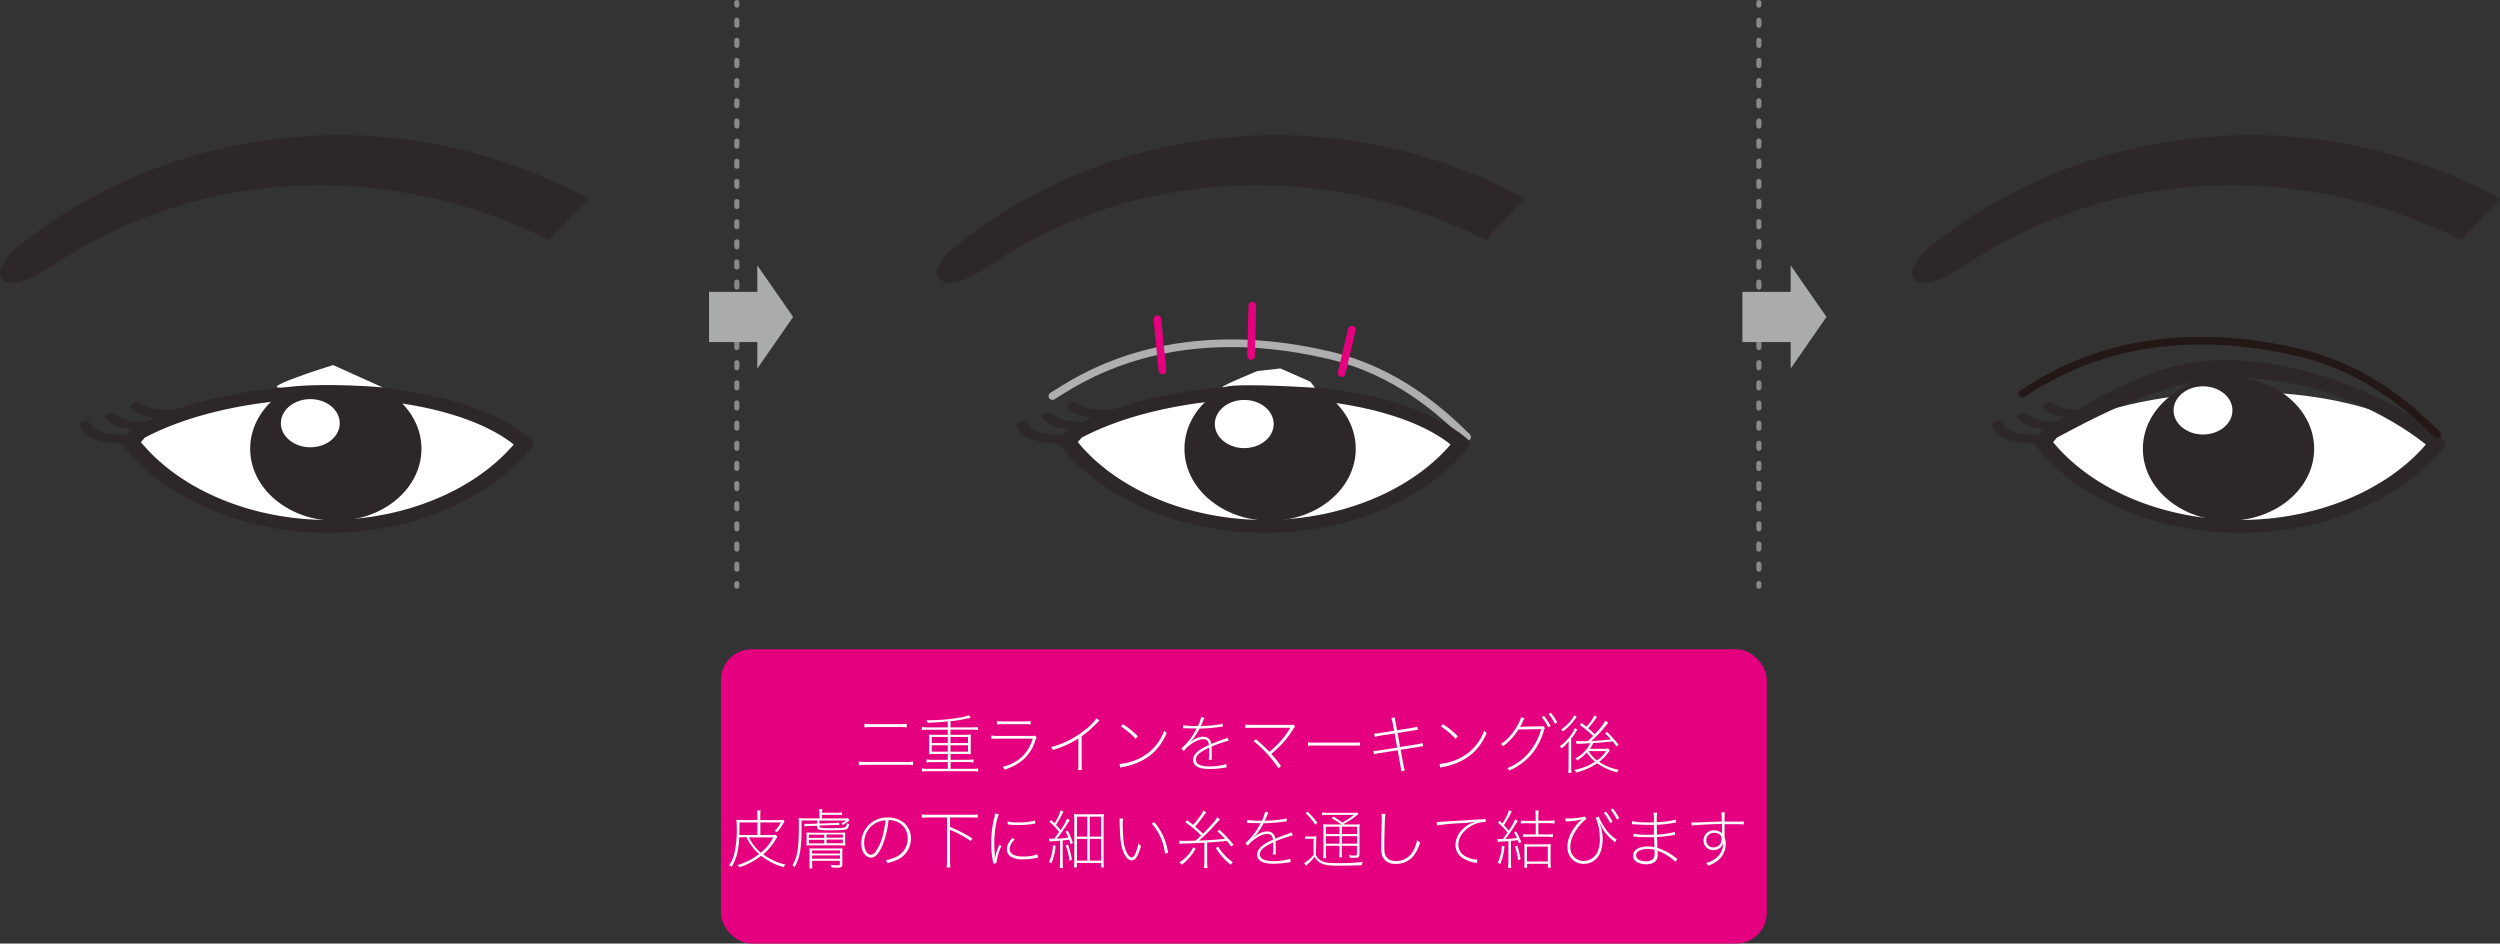 <svg id="レイヤー_1" data-name="レイヤー 1" xmlns="http://www.w3.org/2000/svg" viewBox="0 0 976.66 368.61"><rect x="0" y="0" width="976.66" height="368.61" fill="#333333" stroke="none"/><defs><style>.cls-1{fill:#e4007f;}.cls-2,.cls-8{fill:#fff;}.cls-2,.cls-6{fill-rule:evenodd;}.cls-3{fill:#2d2729;}.cls-10,.cls-4,.cls-5,.cls-7,.cls-9{fill:none;stroke-linecap:round;stroke-miterlimit:10;}.cls-4{stroke:#afafb0;}.cls-4,.cls-5,.cls-7{stroke-width:3px;}.cls-5{stroke:#231815;}.cls-6{fill:#a55a44;}.cls-7{stroke:#e4007f;}.cls-10,.cls-9{stroke:#898989;stroke-width:2px;}.cls-10{stroke-dasharray:1.97 5.9;}.cls-11{fill:#aaabab;}</style></defs><title>maibotsu</title><rect class="cls-1" x="281.63" y="253.64" width="408.59" height="114.96" rx="12" ry="12"/><path class="cls-2" d="M961.78,190.66c-15.53,19.31-44,32.26-76.65,32.26-33,0-61.77-13.24-77.17-32.91q1.41-1.8,3-3.53c16.71-9,41.45-15.17,69.05-16C916.06,169.4,947.17,177.71,961.78,190.66Z" transform="translate(-9.86 -17.27)"/><path class="cls-3" d="M885.13,225.43c-32.91,0-63.61-13.09-80.12-34.17a2,2,0,0,1,0-2.52q1.47-1.87,3.09-3.67a3.08,3.08,0,0,1,.82-.64C826.8,174.78,848.8,158.81,876,158c36.21-1.1,72.73,17.16,88.4,31a2,2,0,0,1,.31,2.89C948.1,212.6,917.61,225.43,885.13,225.43ZM811.92,190c15.51,18.79,43.38,30.4,73.21,30.4,29.26,0,56.79-11.25,72.43-29.48C942.62,179,913.9,164,881,165c-25.63.76-50.77,14.3-67.57,23.24Q812.66,189.11,811.92,190Z" transform="translate(-9.86 -17.27)"/><path class="cls-4" d="M583,188c-9.58-9.4-27.14-25.7-54-32-64-15-99.28,10.71-108,16" transform="translate(-9.86 -17.27)"/><path class="cls-5" d="M962,187c-9.58-9.4-27.14-25.7-54-32-64-15-99.28,10.71-108,16" transform="translate(-9.86 -17.27)"/><path class="cls-2" d="M214.78,190.66c-15.53,19.31-44,32.26-76.65,32.26-33,0-61.77-13.24-77.17-32.91q1.41-1.8,3-3.53c16.71-9,41.45-15.17,69.05-16C169.06,169.4,200.17,177.71,214.78,190.66Z" transform="translate(-9.86 -17.27)"/><path class="cls-3" d="M138.13,225.43c-32.91,0-63.61-13.09-80.12-34.17a2,2,0,0,1,0-2.52q1.47-1.87,3.09-3.67a3.08,3.08,0,0,1,.82-.64c17.88-9.66,43.73-15.67,70.92-16.48,36.21-1.1,68.88,7.2,84.55,21.08a2,2,0,0,1,.31,2.89C201.1,212.6,170.61,225.43,138.13,225.43ZM64.92,190c15.51,18.79,43.38,30.4,73.21,30.4,29.26,0,56.79-11.25,72.43-29.48C195.62,179,166,172,133.12,173c-25.63.76-49.89,6.32-66.69,15.25Q65.66,189.11,64.92,190Z" transform="translate(-9.86 -17.27)"/><path class="cls-2" d="M122.71,193.3c6.06,0,11-3.65,11-8.13s-4.94-8.13-11-8.13-11,3.65-11,8.13S116.64,193.3,122.71,193.3Z" transform="translate(-9.86 -17.27)"/><path class="cls-3" d="M60.77,190.63c-4.95,0-16.53,0-19.65-6.67-.41-.87.22-1.83,1.4-2.13a2.53,2.53,0,0,1,2.89,1c1.82,3.89,8.79,4.41,15.36,4.41C62,187.28,63,188,63,189S62,190.63,60.77,190.63Z" transform="translate(-9.86 -17.27)"/><path class="cls-3" d="M69.41,185.48c-6.65,0-14-.51-17.92-4.29a1.41,1.41,0,0,1,.41-2.35,2.83,2.83,0,0,1,3.18.31c2.76,2.64,9.1,3,14.32,3,1.25,0,2.27.75,2.27,1.68S70.66,185.48,69.41,185.48Z" transform="translate(-9.86 -17.27)"/><path class="cls-6" d="M237.49,96.91A197.75,197.75,0,0,0,142.2,72.61c-46.27,0-90.9,16-125.31,44.84-10.2,13.12,3.58,7,11,1.89,32.65-22.23,72.8-33.58,114.26-32.05a203.41,203.41,0,0,1,84.24,21.76" transform="translate(-9.86 -17.27)"/><path class="cls-3" d="M224.52,111.13A200.16,200.16,0,0,0,142,89.8c-40.67-1.48-79.58,9.47-111.78,31.39-1,.68-9.9,6.64-15.39,6.64a5.35,5.35,0,0,1-4.3-1.74c-1.54-2-.55-4.83,3.39-9.9a2.65,2.65,0,0,1,.4-.41C49.45,86.32,94.86,70.1,142.2,70.1a202.09,202.09,0,0,1,97.33,24.79" transform="translate(-9.86 -17.27)"/><path class="cls-3" d="M235.46,98.92A193.66,193.66,0,0,0,142.2,75.13c-45.25,0-88.75,15.55-122.52,43.79a31.29,31.29,0,0,0-2.1,3,48.3,48.3,0,0,0,8.06-4.44C59.19,94.64,99.78,83.18,142.37,84.78a208.64,208.64,0,0,1,86,22.2" transform="translate(-9.86 -17.27)"/><path class="cls-3" d="M78.85,180.88c-6.26,0-13.2-.44-17.3-3.74a1.39,1.39,0,0,1,.14-2.37,2.86,2.86,0,0,1,3.21.1c2.93,2.36,9,2.66,14,2.66,1.25,0,2.27.75,2.27,1.68S80.1,180.88,78.85,180.88Z" transform="translate(-9.86 -17.27)"/><path class="cls-2" d="M580.78,190.66c-15.53,19.31-44,32.26-76.65,32.26-33,0-61.77-13.24-77.17-32.91q1.41-1.8,3-3.53c16.71-9,41.45-15.17,69.05-16C535.06,169.4,566.17,177.71,580.78,190.66Z" transform="translate(-9.86 -17.27)"/><path class="cls-3" d="M504.13,225.43c-32.91,0-63.61-13.09-80.12-34.17a2,2,0,0,1,0-2.52q1.47-1.87,3.09-3.67a3.08,3.08,0,0,1,.82-.64c17.88-9.66,43.73-15.67,70.92-16.48,36.21-1.1,68.88,7.2,84.55,21.08a2,2,0,0,1,.31,2.89C567.1,212.6,536.61,225.43,504.13,225.43ZM430.92,190c15.51,18.79,43.38,30.4,73.21,30.4,29.26,0,56.79-11.25,72.43-29.48C561.62,179,532,172,499.12,173c-25.63.76-49.89,6.32-66.69,15.25Q431.66,189.11,430.92,190Z" transform="translate(-9.86 -17.27)"/><path class="cls-2" d="M488.71,193.3c6.06,0,11-3.65,11-8.13s-4.94-8.13-11-8.13-11,3.65-11,8.13S482.64,193.3,488.71,193.3Z" transform="translate(-9.86 -17.27)"/><path class="cls-3" d="M426.77,190.63c-4.95,0-16.53,0-19.65-6.67-.41-.87.22-1.83,1.4-2.13a2.53,2.53,0,0,1,2.89,1c1.82,3.89,8.79,4.41,15.36,4.41,1.25,0,2.27.75,2.27,1.68S428,190.63,426.77,190.63Z" transform="translate(-9.86 -17.27)"/><path class="cls-3" d="M435.41,185.48c-6.65,0-14-.51-17.92-4.29a1.41,1.41,0,0,1,.41-2.35,2.83,2.83,0,0,1,3.18.31c2.76,2.64,9.1,3,14.32,3,1.25,0,2.27.75,2.27,1.68S436.66,185.48,435.41,185.48Z" transform="translate(-9.86 -17.27)"/><path class="cls-6" d="M603.49,96.91A197.75,197.75,0,0,0,508.2,72.61c-46.27,0-90.9,16-125.31,44.84-10.2,13.12,3.58,7,11,1.89,32.65-22.23,72.8-33.58,114.26-32.05a203.41,203.41,0,0,1,84.24,21.76" transform="translate(-9.86 -17.27)"/><path class="cls-3" d="M590.52,111.13A200.16,200.16,0,0,0,508,89.8c-40.67-1.48-79.58,9.47-111.78,31.39-1,.68-9.9,6.64-15.39,6.64a5.35,5.35,0,0,1-4.3-1.74c-1.54-2-.55-4.83,3.39-9.9a2.65,2.65,0,0,1,.4-.41C415.45,86.32,460.86,70.1,508.2,70.1a202.09,202.09,0,0,1,97.33,24.79" transform="translate(-9.86 -17.27)"/><path class="cls-3" d="M601.46,98.92A193.66,193.66,0,0,0,508.2,75.13c-45.25,0-88.75,15.55-122.52,43.79a31.29,31.29,0,0,0-2.1,3,48.3,48.3,0,0,0,8.06-4.44c33.56-22.85,74.15-34.31,116.73-32.72a208.64,208.64,0,0,1,86,22.2" transform="translate(-9.86 -17.27)"/><path class="cls-3" d="M444.85,180.88c-6.26,0-13.2-.44-17.3-3.74a1.39,1.39,0,0,1,.14-2.37,2.86,2.86,0,0,1,3.21.1c2.93,2.36,9,2.66,14,2.66,1.25,0,2.27.75,2.27,1.68S446.1,180.88,444.85,180.88Z" transform="translate(-9.86 -17.27)"/><path class="cls-2" d="M869.71,193.3c6.06,0,11-3.65,11-8.13s-4.94-8.13-11-8.13-11,3.65-11,8.13S863.64,193.3,869.71,193.3Z" transform="translate(-9.86 -17.27)"/><path class="cls-3" d="M869.71,195.82c-7.95,0-14.41-4.78-14.41-10.65s6.46-10.64,14.41-10.64,14.41,4.78,14.41,10.64S877.65,195.82,869.71,195.82Z" transform="translate(-9.86 -17.27)"/><path class="cls-3" d="M807.77,190.63c-4.95,0-16.53,0-19.65-6.67-.41-.87.22-1.83,1.4-2.13a2.53,2.53,0,0,1,2.89,1c1.82,3.89,8.79,4.41,15.36,4.41,1.25,0,2.27.75,2.27,1.68S809,190.63,807.77,190.63Z" transform="translate(-9.86 -17.27)"/><path class="cls-3" d="M816.41,185.48c-6.65,0-14-.51-17.92-4.29a1.41,1.41,0,0,1,.41-2.35,2.83,2.83,0,0,1,3.18.31c2.76,2.64,9.1,3,14.32,3,1.25,0,2.27.75,2.27,1.68S817.66,185.48,816.41,185.48Z" transform="translate(-9.86 -17.27)"/><path class="cls-6" d="M984.49,96.91A197.75,197.75,0,0,0,889.2,72.61c-46.27,0-90.9,16-125.31,44.84-10.2,13.12,3.58,7,11,1.89,32.65-22.23,72.8-33.58,114.26-32.05a203.41,203.41,0,0,1,84.24,21.76" transform="translate(-9.86 -17.27)"/><path class="cls-3" d="M971.52,111.13A200.16,200.16,0,0,0,889,89.8c-40.67-1.48-79.58,9.47-111.78,31.39-1,.68-9.9,6.64-15.39,6.64a5.35,5.35,0,0,1-4.3-1.74c-1.54-2-.55-4.83,3.39-9.9a2.65,2.65,0,0,1,.4-.41C796.45,86.32,841.86,70.1,889.2,70.1a202.09,202.09,0,0,1,97.33,24.79" transform="translate(-9.86 -17.27)"/><path class="cls-3" d="M982.46,98.92A193.66,193.66,0,0,0,889.2,75.13c-45.25,0-88.75,15.55-122.52,43.79a31.29,31.29,0,0,0-2.1,3,48.3,48.3,0,0,0,8.06-4.44c33.56-22.85,74.15-34.31,116.73-32.72a208.64,208.64,0,0,1,86,22.2" transform="translate(-9.86 -17.27)"/><path class="cls-3" d="M825.85,180.88c-6.26,0-13.2-.44-17.3-3.74a1.39,1.39,0,0,1,.14-2.37,2.86,2.86,0,0,1,3.21.1c2.93,2.36,9,2.66,14,2.66,1.25,0,2.27.75,2.27,1.68S827.1,180.88,825.85,180.88Z" transform="translate(-9.86 -17.27)"/><line class="cls-7" x1="452.14" y1="124.73" x2="454.14" y2="144.73"/><line class="cls-7" x1="528.14" y1="128.73" x2="524.14" y2="145.73"/><ellipse class="cls-3" cx="870.6" cy="175.33" rx="33.46" ry="28.1"/><ellipse class="cls-8" cx="860.64" cy="160.33" rx="11.5" ry="9.41"/><ellipse class="cls-3" cx="496.18" cy="175.33" rx="33.46" ry="28.1"/><ellipse class="cls-8" cx="486.08" cy="165.65" rx="11.5" ry="9.41"/><ellipse class="cls-3" cx="131.19" cy="175.33" rx="33.46" ry="28.1"/><ellipse class="cls-8" cx="121.23" cy="165.33" rx="11.5" ry="9.41"/><path class="cls-2" d="M159.37,168.62s-21.53-2-37.22-.14,17.82-8.6,17.82-8.6Z" transform="translate(-9.86 -17.27)"/><path class="cls-2" d="M523.56,168.76s-28.77-1.91-34.91-.41,12.41-6.14,12.41-6.14l9-1,11.73,5.18Z" transform="translate(-9.86 -17.27)"/><line class="cls-9" x1="287.85" y1="1" x2="287.85" y2="2"/><line class="cls-10" x1="287.85" y1="7.9" x2="287.85" y2="225.04"/><line class="cls-9" x1="287.85" y1="227.98" x2="287.85" y2="228.98"/><line class="cls-9" x1="687.13" y1="1" x2="687.13" y2="2"/><line class="cls-10" x1="687.13" y1="7.9" x2="687.13" y2="225.04"/><line class="cls-9" x1="687.13" y1="227.98" x2="687.13" y2="228.98"/><path class="cls-11" d="M286.85,131.28h18.86V120.93h0l14,20.16-14,20.16h0V150.91H286.85Z" transform="translate(-9.86 -17.27)"/><path class="cls-11" d="M690.55,131.28h18.86V120.93h0l14,20.16-14,20.16h0V150.91H690.55Z" transform="translate(-9.86 -17.27)"/><path class="cls-8" d="M366.56,316.22a16.4,16.4,0,0,0-3.17-.17h-14.9a18.4,18.4,0,0,0-3.12.17v-1.45a17.83,17.83,0,0,0,3.12.17h14.9a16,16,0,0,0,3.17-.17Zm-2.45-14.77a20.58,20.58,0,0,0-3.2-.15h-10.2a25.12,25.12,0,0,0-3.15.15V300a21.25,21.25,0,0,0,3.15.17h10.2a20,20,0,0,0,3.2-.15Z" transform="translate(-9.86 -17.27)"/><path class="cls-8" d="M380.13,299.1c-2.8.28-4.77.42-7.85.53a3.66,3.66,0,0,0-.5-1h1.4a69.59,69.59,0,0,0,11.45-1,14.58,14.58,0,0,0,3.67-.95l.85,1c-.82.17-.9.17-1.67.35a62.09,62.09,0,0,1-6.3,1v2.4h8.3a15.73,15.73,0,0,0,2.42-.15v1.2a16.56,16.56,0,0,0-2.42-.15h-8.3v2h6a15.56,15.56,0,0,0,2-.1,11.86,11.86,0,0,0-.1,1.67v4.37a11.51,11.51,0,0,0,.1,1.65,16.5,16.5,0,0,0-2-.1h-5.95v2.27h6.52a15.74,15.74,0,0,0,2.42-.15v1.2a16.56,16.56,0,0,0-2.42-.15h-6.52v2.63h8.35a15.73,15.73,0,0,0,2.42-.15v1.22a16.57,16.57,0,0,0-2.42-.15H372.41a16.82,16.82,0,0,0-2.42.15v-1.22a15.51,15.51,0,0,0,2.42.15h7.72V315h-5.92a16.8,16.8,0,0,0-2.42.15v-1.2a15.51,15.51,0,0,0,2.42.15h5.92v-2.27h-5.37a16.08,16.08,0,0,0-2,.1,12.13,12.13,0,0,0,.1-1.65v-4.37a12.49,12.49,0,0,0-.1-1.67,15.57,15.57,0,0,0,2,.1h5.37v-2h-7.7a16.79,16.79,0,0,0-2.42.15v-1.2a15.51,15.51,0,0,0,2.42.15h7.7Zm0,6.07h-6.25v2.4h6.25Zm0,3.25h-6.25v2.5h6.25Zm7.9-.85v-2.4h-6.85v2.4Zm0,3.35v-2.5h-6.85v2.5Z" transform="translate(-9.86 -17.27)"/><path class="cls-8" d="M397.14,304.62a16.71,16.71,0,0,0,2.75.15h13.3a2.08,2.08,0,0,0,1-.15l.67.82a5.62,5.62,0,0,0-.7,1.58,15.55,15.55,0,0,1-6.22,8.27,19.78,19.78,0,0,1-5.67,2.63,4.28,4.28,0,0,0-.67-1.15,14.49,14.49,0,0,0,4.37-1.62,14.7,14.7,0,0,0,5.65-5.4,21.45,21.45,0,0,0,1.7-3.92H399.88c-1.17,0-1.92,0-2.75.1Zm2.17-5.7a10.37,10.37,0,0,0,2.47.17H410a10.37,10.37,0,0,0,2.47-.17v1.38a15.47,15.47,0,0,0-2.47-.12h-8.17a15.47,15.47,0,0,0-2.47.13Z" transform="translate(-9.86 -17.27)"/><path class="cls-8" d="M439.38,298.82a6.66,6.66,0,0,0-1.07,1,41.77,41.77,0,0,1-5.9,5.1v10.55a15.3,15.3,0,0,0,.13,2.6H431a12.3,12.3,0,0,0,.15-2.55v-9.77a38.17,38.17,0,0,1-5.22,2.8,47.55,47.55,0,0,1-4.77,1.72,3.23,3.23,0,0,0-.65-1.17,34.62,34.62,0,0,0,12.9-6.45,20.89,20.89,0,0,0,4.82-4.77Z" transform="translate(-9.86 -17.27)"/><path class="cls-8" d="M447.21,315.72a21.23,21.23,0,0,0,7.22-1.92,19.24,19.24,0,0,0,10.27-11.15,2.75,2.75,0,0,0,1,1c-2.25,4.9-5,8.12-9,10.37a25.58,25.58,0,0,1-8.15,2.87,7.79,7.79,0,0,0-1,.28Zm1.35-15.5a31.93,31.93,0,0,1,5.82,4.67l-.87,1a29.3,29.3,0,0,0-5.77-4.82Z" transform="translate(-9.86 -17.27)"/><path class="cls-8" d="M477.78,300.95a12.92,12.92,0,0,0,1.3-3.57l1.35.35a4.81,4.81,0,0,0-.67,1.42,11,11,0,0,1-.85,1.82,6.67,6.67,0,0,1,1.63-.12,48.26,48.26,0,0,0,5.5-.55,5.92,5.92,0,0,0,1.42-.37l.15,1.17a9.62,9.62,0,0,0-1,.13,63.44,63.44,0,0,1-8.12.67,22.5,22.5,0,0,1-2.82,4.37c-.25.27-.52.55-1.17,1.2l.05,0,.5-.4a11.33,11.33,0,0,1,1.2-.87,6.89,6.89,0,0,1,3.8-1.12,3,3,0,0,1,2.47,1.25,3.15,3.15,0,0,1,.55,1.58c1.17-.5,3.32-1.3,4.62-1.78a5,5,0,0,0,1.6-.72l.65,1.2a44.48,44.48,0,0,0-6.75,2.32,14,14,0,0,1,.05,1.55c0,.45,0,1.2,0,1.67s0,1,0,1.3a6.25,6.25,0,0,0,0,.65h-1.15a32.67,32.67,0,0,0,.17-3.87c0-.42,0-.53,0-.87-3.7,1.72-5.2,3-5.2,4.7s1.72,2.62,5.4,2.62a22.09,22.09,0,0,0,6.45-.92l.2,1.32c-.35,0-.48.05-.92.1a36,36,0,0,1-5.85.52c-4.27,0-6.37-1.2-6.37-3.62,0-1.3.8-2.52,2.45-3.75a21.13,21.13,0,0,1,3.75-2c-.22-1.57-.9-2.27-2.2-2.27-1.65,0-3.72,1-5.8,2.7a7.11,7.11,0,0,0-1.8,1.92l-1-1a25.65,25.65,0,0,0,5.82-7.55l.1-.15.08-.12-.48,0-3.95-.08h-.27c-.2,0-.32,0-.62,0l0-1.2a32.24,32.24,0,0,0,5,.3h.42Z" transform="translate(-9.86 -17.27)"/><path class="cls-8" d="M500.48,306.07a53.79,53.79,0,0,1,5.27,4.9,34.09,34.09,0,0,0,8-9.07,1.24,1.24,0,0,1,.2-.3l-.2,0H499.11c-1.17,0-1.92,0-2.75.1v-1.4a16.64,16.64,0,0,0,2.75.15H514c.75,0,.78,0,1.08-.15l.72.9a6.07,6.07,0,0,0-.95,1.25,36.91,36.91,0,0,1-8.35,9.32c1.15,1.3,1.77,2,3.82,4.75l-1,.88a47.78,47.78,0,0,0-9.72-10.6Z" transform="translate(-9.86 -17.27)"/><path class="cls-8" d="M520.83,307.25a10.92,10.92,0,0,0,2.47.13h15.32a10.92,10.92,0,0,0,2.47-.12v1.38a13.69,13.69,0,0,0-2.47-.1H523.31a13.69,13.69,0,0,0-2.47.1Z" transform="translate(-9.86 -17.27)"/><path class="cls-8" d="M553.93,299.8a8.34,8.34,0,0,0-.53-2l1.4-.25a10.46,10.46,0,0,0,.28,2l.55,3,5.77-.92a10.66,10.66,0,0,0,2.13-.48l.25,1.25a15.45,15.45,0,0,0-2.15.3l-5.8.92,1,5.47,6.35-1a16.63,16.63,0,0,0,2.42-.55l.25,1.3a7.37,7.37,0,0,0-1.1.1l-.75.13-.55.1-6.42,1,1.1,5.87a12.33,12.33,0,0,0,.55,2.25l-1.42.3a17.15,17.15,0,0,0-.32-2.3l-1.08-5.92-6.9,1.1a10.91,10.91,0,0,0-2.32.5l-.25-1.35h.33a15.28,15.28,0,0,0,2.07-.2l6.9-1.12-1-5.5-5.35.83a20.62,20.62,0,0,0-2.4.55l-.25-1.35a13,13,0,0,0,2.5-.25l5.3-.83Z" transform="translate(-9.86 -17.27)"/><path class="cls-8" d="M572.21,315.72a21.23,21.23,0,0,0,7.22-1.92,19.24,19.24,0,0,0,10.27-11.15,2.75,2.75,0,0,0,1,1c-2.25,4.9-5,8.12-9,10.37a25.58,25.58,0,0,1-8.15,2.87,7.77,7.77,0,0,0-1,.28Zm1.35-15.5a31.94,31.94,0,0,1,5.82,4.67l-.87,1a29.29,29.29,0,0,0-5.77-4.82Z" transform="translate(-9.86 -17.27)"/><path class="cls-8" d="M613.43,301.72a2,2,0,0,0-.4.9,26.58,26.58,0,0,1-3.45,7.45,23.39,23.39,0,0,1-10.12,8.22,2.29,2.29,0,0,0-.82-.92,21.23,21.23,0,0,0,8.95-6.62,23.71,23.71,0,0,0,4.35-8.65l-8.87.15a23.74,23.74,0,0,1-6,6.55,2.41,2.41,0,0,0-.92-.87,15.24,15.24,0,0,0,3.75-3.25,24.36,24.36,0,0,0,3.75-5.95,4.23,4.23,0,0,0,.38-1.28l1.42.47a4.15,4.15,0,0,0-.6,1,12,12,0,0,1-1.22,2.3c.42-.08.42-.08,8-.2.8,0,.8,0,1-.15Zm-.37-4.75a26.29,26.29,0,0,1,2.57,3.9l-.92.55a20.39,20.39,0,0,0-2.52-4Zm2.65-1.27a25.4,25.4,0,0,1,2.52,3.77l-.92.55a23,23,0,0,0-2.45-3.85Z" transform="translate(-9.86 -17.27)"/><path class="cls-8" d="M622.66,310.32c0-.58,0-1.08.05-3.5a13.82,13.82,0,0,1-2.75,2.8,3.54,3.54,0,0,0-.82-.77,17.72,17.72,0,0,0,4.5-4.55,10,10,0,0,0,1.45-2.57l1,.57a12.38,12.38,0,0,0-.7,1.1,17.06,17.06,0,0,1-1.72,2.37v10.42c0,1.27,0,2.2.13,3h-1.3a22.16,22.16,0,0,0,.15-2.95Zm3.17-13-.53.7a20.27,20.27,0,0,1-4.85,4.95,3.57,3.57,0,0,0-.77-.7,16.81,16.81,0,0,0,4-3.65,8.62,8.62,0,0,0,1.15-1.92Zm12.35,2.27a14.1,14.1,0,0,0-1,1.22,51.78,51.78,0,0,1-5.62,5.95c2.92-.15,3.82-.23,7.62-.62a22.17,22.17,0,0,0-2.27-2.35l.77-.58a48.36,48.36,0,0,1,4.52,5l-.83.67c-.75-1-1-1.37-1.52-2-4.57.5-4.57.5-7.57.67a10.71,10.71,0,0,1-1.3,2.25h5a12.71,12.71,0,0,0,2.07-.12l.75.7a9.67,9.67,0,0,0-.62.85,17.15,17.15,0,0,1-3.6,3.67,20.09,20.09,0,0,0,7.67,3.1,5,5,0,0,0-.65,1,23,23,0,0,1-7.8-3.55,24.13,24.13,0,0,1-8.17,3.6,3.52,3.52,0,0,0-.8-1,21.27,21.27,0,0,0,8.17-3.25,14.56,14.56,0,0,1-3.25-3.57,18,18,0,0,1-3.65,3.1,3.36,3.36,0,0,0-.87-.72,13.3,13.3,0,0,0,5.87-6q-3.26.22-4.2.22a5.21,5.21,0,0,0-1.12.1l-.28-1.17a13.74,13.74,0,0,0,1.67.07c.83,0,2,0,3-.07,1.5-1.42,1.5-1.42,2.07-2a45.11,45.11,0,0,0-5.2-4.27l.75-.75c1.1.85,1.4,1.1,1.8,1.42a15.62,15.62,0,0,0,3.15-4.4l1,.6a6.09,6.09,0,0,0-.65.9,25.88,25.88,0,0,1-2.82,3.5c1.17,1,1.57,1.35,2.6,2.3a25.32,25.32,0,0,0,4.15-5.22Zm-7.77,11.12a14.5,14.5,0,0,0,3.37,3.62,12.83,12.83,0,0,0,3.55-3.62Z" transform="translate(-9.86 -17.27)"/><path class="cls-8" d="M298.68,344.4c-.27,5.25-1.07,8.32-3,11.52a3,3,0,0,0-1-.57,14.25,14.25,0,0,0,2.12-4.9,42.25,42.25,0,0,0,.88-10.15,17.08,17.08,0,0,0-.18-2.75,24.86,24.86,0,0,0,2.72.1h5.52v-1.47a10.07,10.07,0,0,0-.17-2.3H307a14,14,0,0,0-.12,2.32v1.45h6a17.33,17.33,0,0,0,2.87-.12l.62.65c-.15.2-.25.35-.5.75a17.15,17.15,0,0,1-2.42,3.4,3.67,3.67,0,0,0-1-.42,12.7,12.7,0,0,0,2.45-3.32h-8v4.9h3.42a14.84,14.84,0,0,0,2.55-.12l.7.77a8.68,8.68,0,0,0-.57.9,22,22,0,0,1-5,6,23.33,23.33,0,0,0,8.75,4,6.69,6.69,0,0,0-.77,1,24.89,24.89,0,0,1-8.77-4.45,27.59,27.59,0,0,1-8.45,4.5,3,3,0,0,0-.77-.9,25.23,25.23,0,0,0,8.42-4.27,20.47,20.47,0,0,1-4.95-6.62Zm7.07-.92v-4.9h-7v2.13c0,.95,0,1.6-.05,2.77Zm-3.32.92a18.85,18.85,0,0,0,4.65,6,18.8,18.8,0,0,0,4.87-6Z" transform="translate(-9.86 -17.27)"/><path class="cls-8" d="M335.63,338.8a15.25,15.25,0,0,0,2.07-.18l.05,1a8.72,8.72,0,0,0-1.2-.05c-.33,0-.67,0-.9,0l-5.62.2v.4a.37.37,0,0,0,.32.42,18.86,18.86,0,0,0,4.12.2c3.9,0,5.07-.08,5.57-.37a2.11,2.11,0,0,0,.7-1.57,2.51,2.51,0,0,0,.9.45c-.3,1.13-.52,1.58-.92,1.83-.57.4-1.95.5-6,.5a24.85,24.85,0,0,1-4.82-.23c-.6-.15-.77-.35-.77-1v-.55l-2.9.1a18.54,18.54,0,0,0-2.12.17l0-1c.4,0,.75,0,1.2,0s.57,0,.92,0l2.92-.1V337.8H323v1.77c0,9.22-.55,12.52-2.75,16.52a2.83,2.83,0,0,0-.82-.8,14.24,14.24,0,0,0,1.52-3.42c.7-2.4,1-6.1,1-11.6,0-1.72,0-2.52-.1-3.42a27.55,27.55,0,0,0,2.92.13H330v-1.8a10.56,10.56,0,0,0-.15-1.82h1.3a8.28,8.28,0,0,0-.15,1.42h5.4a16.65,16.65,0,0,0,2.37-.15v1.08a15.62,15.62,0,0,0-2.37-.12H331V337h7.95a13.33,13.33,0,0,0,2.15-.1l.65.75-.68.57a11.73,11.73,0,0,1-2,1.35,1.8,1.8,0,0,0-.57-.57,10.34,10.34,0,0,0,1.9-1.17H330V339Zm4.4,7c0,.72,0,1.25.07,1.8-.77,0-1.5-.08-2.32-.08H327.21c-.85,0-1.55,0-2.32.08.05-.58.08-1.15.08-1.8v-1.65c0-.65,0-1-.08-1.65.65,0,1.32.08,2.37.08h10.47c1,0,1.72,0,2.37-.08a16.35,16.35,0,0,0-.07,1.65Zm-8.17-1.2v-1.25h-6v1.25Zm0,2.15v-1.4h-6v1.4Zm-4.72,7.92a12.74,12.74,0,0,0,.1,1.88H326a10,10,0,0,0,.13-1.87v-4.25a12.35,12.35,0,0,0-.1-1.77,15.68,15.68,0,0,0,1.6.08h9.52c.83,0,1.32,0,1.88-.08a11.93,11.93,0,0,0-.1,1.7v4.62c0,1-.37,1.25-1.8,1.25-.75,0-1.37,0-2.5-.12a4,4,0,0,0-.25-1,15.76,15.76,0,0,0,2.72.22c.67,0,.85-.1.85-.45v-1.32H327.13ZM338,350.72v-1.22H327.13v1.22Zm0,2v-1.27H327.13v1.27Zm1.13-9.45h-6.35v1.25h6.35Zm-6.35,2v1.4h6.35v-1.4Z" transform="translate(-9.86 -17.27)"/><path class="cls-8" d="M354.63,347.47c-1.4,3.3-2.85,4.85-4.52,4.85-2.15,0-3.8-2.47-3.8-5.67A10.44,10.44,0,0,1,348,341.1a9.93,9.93,0,0,1,8.75-4.45,9.41,9.41,0,0,1,6.57,2.33,8.12,8.12,0,0,1,2.4,5.92,9,9,0,0,1-5.57,8.37,19.54,19.54,0,0,1-3.65,1.17,2.52,2.52,0,0,0-.6-1.12A16.61,16.61,0,0,0,360,352a7.82,7.82,0,0,0,4.45-7.15,6.79,6.79,0,0,0-4.35-6.62,8.25,8.25,0,0,0-3.1-.6A37.79,37.79,0,0,1,354.63,347.47Zm-2.75-8.62a8.84,8.84,0,0,0-4.42,7.8c0,2.55,1.15,4.52,2.62,4.52a2.36,2.36,0,0,0,1.82-1.1,20.42,20.42,0,0,0,3.1-7.57,42,42,0,0,0,.82-4.77A8.81,8.81,0,0,0,351.88,338.85Z" transform="translate(-9.86 -17.27)"/><path class="cls-8" d="M381,340.32a57.49,57.49,0,0,1,8.75,4.5l-.65,1a43.81,43.81,0,0,0-8.1-4.37v12a15.08,15.08,0,0,0,.18,2.7h-1.52a15.45,15.45,0,0,0,.17-2.7V336.62h-7.17a20.61,20.61,0,0,0-2.7.15v-1.35a19.65,19.65,0,0,0,2.7.15h16.45a19.64,19.64,0,0,0,2.7-.15v1.35a20.61,20.61,0,0,0-2.7-.15H381Z" transform="translate(-9.86 -17.27)"/><path class="cls-8" d="M400.11,335.37a16.69,16.69,0,0,0-1.1,3.72,40.29,40.29,0,0,0-.7,7.8c0,.77.05,2.22.18,4.35,0,.33,0,.8,0,1.4h.08c0-.2,0-.2.15-.87a20.58,20.58,0,0,1,1.55-4.45l.83.42a22.68,22.68,0,0,0-1.95,6.5,1,1,0,0,0,0,.25l-1.25.15c-.05-.37-.08-.5-.15-.92a31.76,31.76,0,0,1-.65-6.82,39.49,39.49,0,0,1,1.15-10,9.41,9.41,0,0,0,.35-1.85Zm6.17,9.8c-1.35,1.38-1.95,2.55-1.95,3.75a2.45,2.45,0,0,0,1.37,2.25,8.65,8.65,0,0,0,3.82.7,15.94,15.94,0,0,0,5.62-.85l.22,1.32c-.3.05-.35.05-.8.15a26.11,26.11,0,0,1-5.1.5,8.74,8.74,0,0,1-4.65-1,3.49,3.49,0,0,1-1.6-3c0-1.4.6-2.62,2.15-4.37Zm-2.77-7a15.91,15.91,0,0,0,4.12.38,24.07,24.07,0,0,0,6.6-.73l.07,1.2-.92.15a40.19,40.19,0,0,1-6,.43,24.14,24.14,0,0,1-3.85-.28Z" transform="translate(-9.86 -17.27)"/><path class="cls-8" d="M419.64,344.89a5.66,5.66,0,0,0,1,.05c.27,0,.4,0,1,0,1.27-1.62,1.27-1.62,2-2.65a33.2,33.2,0,0,0-3.8-4l.72-.67,1.25,1.25a16.74,16.74,0,0,0,2.37-5l1.17.5a7.13,7.13,0,0,0-.57,1,39.91,39.91,0,0,1-2.37,4.17,23.82,23.82,0,0,1,1.75,2,19,19,0,0,0,2.57-4.5l1.1.63c-.2.27-.37.5-.62.9a64.22,64.22,0,0,1-4.47,6.35c2.12-.15,3-.23,4.5-.45a14.83,14.83,0,0,0-1.1-2.3l.85-.4a28.5,28.5,0,0,1,2,4.8l-.9.5a15.48,15.48,0,0,0-.52-1.77c-1.27.17-1.27.17-2.55.32v8.27a16.5,16.5,0,0,0,.15,2.42h-1.32a17.36,17.36,0,0,0,.15-2.45v-8.15l-1.7.13a19.31,19.31,0,0,0-2.37.22Zm2.6,2.8a19.92,19.92,0,0,1-1.65,6.85l-.95-.53a16,16,0,0,0,1.57-6.6Zm4.85-.47a32.58,32.58,0,0,1,1.55,6l-1,.3a22.27,22.27,0,0,0-1.45-5.95Zm2.3,8.9a20.5,20.5,0,0,0,.15-2.65V338a25.42,25.42,0,0,0-.1-2.72,16.18,16.18,0,0,0,2.25.1h7.17a16.6,16.6,0,0,0,2.27-.1A24,24,0,0,0,441,338v15.5a20.17,20.17,0,0,0,.15,2.62H440v-1.7h-9.45v1.72Zm5.22-19.82h-4v7.8h4Zm0,8.7h-4v8.47h4Zm1-8.7v7.8H440v-7.8Zm0,8.7v8.47H440V345Z" transform="translate(-9.86 -17.27)"/><path class="cls-8" d="M448.61,337.07a17.35,17.35,0,0,0-.15,2.62c0,1.4.1,3.6.25,5.17a13.84,13.84,0,0,0,1.67,6.12c.52.8,1.07,1.25,1.55,1.25s1-.42,1.4-1.33a17.34,17.34,0,0,0,1.27-4.15,5.33,5.33,0,0,0,1,1,15.3,15.3,0,0,1-1.45,3.87c-.62,1.2-1.35,1.77-2.27,1.77-1.45,0-2.9-1.95-3.7-4.92-.57-2.12-.77-4.27-.92-10.07,0-.75,0-.92-.07-1.37Zm12.22,1.42a22.65,22.65,0,0,1,4,6.7,26.41,26.41,0,0,1,1.35,5.17l-1.17.5a21.35,21.35,0,0,0-5.2-11.85Z" transform="translate(-9.86 -17.27)"/><path class="cls-8" d="M470.46,345.67a13.77,13.77,0,0,0,2,.1c1.07,0,1.9,0,4.4-.1,1.77-1.58,1.77-1.58,2.25-2a39.23,39.23,0,0,0-6.2-5.15l.73-.8c1.32,1,1.7,1.3,2.32,1.8a34.38,34.38,0,0,0,3.07-3.92,5.85,5.85,0,0,0,.92-1.72l1.17.72c-.37.45-.62.78-.92,1.2a43.93,43.93,0,0,1-3.47,4.37c1.42,1.2,1.7,1.45,3.1,2.8,1.7-1.7,3.85-4,4.7-5.1a8,8,0,0,0,.82-1.35l1.12.85c-.92,1-.92,1-2.5,2.72a61,61,0,0,1-5.67,5.55c4.77-.2,6.47-.3,10.12-.67a36.77,36.77,0,0,0-3-2.95l.8-.6a48,48,0,0,1,5.5,5.8l-.85.77c-.82-1.1-1.12-1.47-1.72-2.2-3.3.33-4.72.45-7.7.65v7.27a15.47,15.47,0,0,0,.17,2.63h-1.42a15.74,15.74,0,0,0,.18-2.6v-7.25c-3.42.17-4.82.25-8.1.33a8.72,8.72,0,0,0-1.65.17Zm6.5,3.17a19.91,19.91,0,0,1-5.37,6.22,4.52,4.52,0,0,0-1.1-.83,14.73,14.73,0,0,0,5.52-5.95Zm8.77-.85a20.58,20.58,0,0,0,5.77,6.12,3.67,3.67,0,0,0-.85,1,25.47,25.47,0,0,1-5.8-6.55Z" transform="translate(-9.86 -17.27)"/><path class="cls-8" d="M502.78,337.95a12.9,12.9,0,0,0,1.3-3.57l1.35.35a4.81,4.81,0,0,0-.67,1.42,11,11,0,0,1-.85,1.82,6.67,6.67,0,0,1,1.63-.12,48.24,48.24,0,0,0,5.5-.55,5.92,5.92,0,0,0,1.42-.37l.15,1.17a9.62,9.62,0,0,0-1,.13,63.45,63.45,0,0,1-8.12.67,22.52,22.52,0,0,1-2.82,4.37c-.25.27-.52.55-1.17,1.2l.05,0,.5-.4a11.39,11.39,0,0,1,1.2-.87,6.89,6.89,0,0,1,3.8-1.12,3,3,0,0,1,2.47,1.25,3.14,3.14,0,0,1,.55,1.58c1.17-.5,3.32-1.3,4.62-1.78a5,5,0,0,0,1.6-.72l.65,1.2a44.5,44.5,0,0,0-6.75,2.32,13.87,13.87,0,0,1,.05,1.55c0,.45,0,1.2,0,1.67s0,1,0,1.3a6.25,6.25,0,0,0,0,.65h-1.15a32.78,32.78,0,0,0,.17-3.87c0-.42,0-.53,0-.87-3.7,1.72-5.2,3-5.2,4.7s1.72,2.62,5.4,2.62a22.08,22.08,0,0,0,6.45-.92l.2,1.32c-.35,0-.47.05-.92.1a36,36,0,0,1-5.85.52c-4.27,0-6.37-1.2-6.37-3.62,0-1.3.8-2.52,2.45-3.75a21.1,21.1,0,0,1,3.75-2c-.22-1.57-.9-2.27-2.2-2.27-1.65,0-3.72,1-5.8,2.7a7.11,7.11,0,0,0-1.8,1.92l-1-1a25.64,25.64,0,0,0,5.82-7.55l.1-.15.08-.12-.48,0-3.95-.08h-.27c-.2,0-.32,0-.62,0l0-1.2a32.24,32.24,0,0,0,5,.3h.42Z" transform="translate(-9.86 -17.27)"/><path class="cls-8" d="M523.93,351.19a4.14,4.14,0,0,0,2,2.27c1.25.8,2.77,1,6.52,1a83.21,83.21,0,0,0,9.85-.47,4.72,4.72,0,0,0-.5,1.3c-3,.13-6.25.17-9.35.17-3.9,0-5.52-.3-7-1.27a6.11,6.11,0,0,1-2-2.17,30.26,30.26,0,0,1-3.42,3.5l-.67-1.1a13.48,13.48,0,0,0,3.67-3.17v-6.32h-1.62a8,8,0,0,0-1.7.13v-1.12a8,8,0,0,0,1.7.13h.88a10.93,10.93,0,0,0,1.88-.12,18.26,18.26,0,0,0-.12,2.57Zm-3.25-16.85a32.14,32.14,0,0,1,3.85,4.37l-.87.72a22.56,22.56,0,0,0-3.72-4.47Zm7.17,13.35v2.25a15.49,15.49,0,0,0,.15,2.57h-1.28a15.7,15.7,0,0,0,.15-2.57V342a21.42,21.42,0,0,0-.1-2.77,19.33,19.33,0,0,0,2.67.13h4.4a24.93,24.93,0,0,0-3.77-2.45l.7-.62a30.52,30.52,0,0,1,3.45,2.32,22.91,22.91,0,0,0,4.5-3h-9.92a15.94,15.94,0,0,0-2.47.13v-1.1a14.25,14.25,0,0,0,2.47.15h9a16.73,16.73,0,0,0,2.4-.08l.33.6c-.2.15-.33.25-.62.5a29.27,29.27,0,0,1-5.07,3.3l.3.25h3.1a17.67,17.67,0,0,0,2.82-.12,31.13,31.13,0,0,0-.1,3.15v8.5c0,1.2-.35,1.5-1.8,1.5-.47,0-1.3,0-2-.08a6.05,6.05,0,0,0-.25-1,12.85,12.85,0,0,0,2.32.2c.58,0,.73-.15.73-.7v-3.12h-5.92v1.82a17.53,17.53,0,0,0,.15,2.67H533a17.6,17.6,0,0,0,.15-2.67v-1.82Zm0-7.47v2.88h5.3v-2.87Zm5.3,3.7h-5.3v2.95h5.3Zm.92-.82H540v-2.87h-5.92Zm5.92,3.77v-2.95h-5.92v2.95Z" transform="translate(-9.86 -17.27)"/><path class="cls-8" d="M551.13,335.25a24,24,0,0,0-.25,2.77c-.08,1.52-.22,8.3-.22,9.95,0,2.17.17,3.15.77,4,.72,1.12,2,1.67,3.95,1.67a7.58,7.58,0,0,0,6.8-4.4,13.25,13.25,0,0,0,1.28-3.8,6,6,0,0,0,1.2.9,15.31,15.31,0,0,1-2.65,5.35,8.58,8.58,0,0,1-6.87,3.07,5.47,5.47,0,0,1-4.45-1.72c-.95-1.12-1.25-2.3-1.25-4.87,0-1.57,0-2,.22-10.2,0-.72,0-1.27,0-1.65a10.19,10.19,0,0,0-.08-1.12Z" transform="translate(-9.86 -17.27)"/><path class="cls-8" d="M571.11,338.35l.9,0c.28,0,.6,0,1.35-.07l12.07-.78c3.65-.15,4.22-.2,4.75-.35l.13,1.22a11.67,11.67,0,0,0-8.52,3.8,7.41,7.41,0,0,0-2.2,5.07c0,2.67,1.72,4.57,5,5.47a9.58,9.58,0,0,0,2.45.38l-.22,1.35a4.36,4.36,0,0,0-.75-.15,12.6,12.6,0,0,1-4.22-1.47,6.09,6.09,0,0,1-3.4-5.47,8.86,8.86,0,0,1,3.17-6.47,10.61,10.61,0,0,1,3.4-2.15c.28-.1.5-.2,1-.37l0-.1a30.09,30.09,0,0,1-5.45.6,93.61,93.61,0,0,0-9.32.85Z" transform="translate(-9.86 -17.27)"/><path class="cls-8" d="M594.81,345a8.07,8.07,0,0,0,1.07.08l1,0c.82-1,1.15-1.47,1.9-2.57a29.82,29.82,0,0,0-3.75-3.9l.72-.67c.55.52.65.62,1,1a17,17,0,0,0,2.62-5.17l1.13.5a5.35,5.35,0,0,0-.58,1,31.34,31.34,0,0,1-2.55,4.32c.72.78,1.3,1.42,1.9,2.13a20.87,20.87,0,0,0,2.5-4.37l1.08.65a20,20,0,0,0-1.5,2.25c-.92,1.45-2.15,3.17-3.42,4.8,1.8-.1,2.77-.17,4.55-.4a17.72,17.72,0,0,0-1.12-2.1l.8-.47a26.93,26.93,0,0,1,2,4.12l-.9.5c-.2-.58-.25-.77-.42-1.22-1.52.2-1.52.2-2.7.3v8.12a16.43,16.43,0,0,0,.15,2.42h-1.3a17.45,17.45,0,0,0,.15-2.45v-8c-1.1.1-1.1.1-3.3.2a5.13,5.13,0,0,0-.9.1Zm2.8,2.95a23,23,0,0,1-1.65,6.87l-.95-.5a18.18,18.18,0,0,0,1.57-6.62Zm5-.32a32.63,32.63,0,0,1,1.28,5.27l-1,.4a22.33,22.33,0,0,0-1.15-5.35Zm11.5-4.37a15.85,15.85,0,0,0,2.42-.15v1.2a16.41,16.41,0,0,0-2.42-.15h-6.8a16.67,16.67,0,0,0-2.42.15v-1.2a15.87,15.87,0,0,0,2.42.15h2.52v-4.35h-3.37A16.81,16.81,0,0,0,604,339V337.8a15.66,15.66,0,0,0,2.42.15h3.37V336a13.07,13.07,0,0,0-.15-2.1H611a13.08,13.08,0,0,0-.15,2.15v1.85h3.92a15.88,15.88,0,0,0,2.42-.15V339a16.56,16.56,0,0,0-2.42-.15h-3.92v4.35Zm-8.7,5.95a19.07,19.07,0,0,0-.1-2.2,12.58,12.58,0,0,0,1.75.1h6.75a13.27,13.27,0,0,0,1.9-.1,16.83,16.83,0,0,0-.1,2.27v4.6a17.73,17.73,0,0,0,.13,2.35h-1.17v-1.5h-8.12v1.5h-1.15a13.73,13.73,0,0,0,.13-2.37Zm1,4.6h8.12V348h-8.12Z" transform="translate(-9.86 -17.27)"/><path class="cls-8" d="M634.71,338.9a15,15,0,0,1,1.25,6,14.61,14.61,0,0,1-1,5.65,6.88,6.88,0,0,1-6.4,4.2c-3.72,0-6.37-2.77-6.37-6.65,0-2.82,1.17-5.67,3.52-8.57a9.9,9.9,0,0,1,2.32-2.22l0,0a23.84,23.84,0,0,1-5.87.83l-.75,0v-1.22a8.11,8.11,0,0,0,1.15.08,28.34,28.34,0,0,0,5.57-.53,2.64,2.64,0,0,0,.77-.27l.8,1a11.76,11.76,0,0,0-2.85,2.7c-2.35,2.87-3.52,5.65-3.52,8.27a5.23,5.23,0,0,0,5.25,5.47,6.05,6.05,0,0,0,5.37-3.6,12.38,12.38,0,0,0,.9-5.12,21.13,21.13,0,0,0-1.6-8.22l1.2-.45a21.63,21.63,0,0,0,2.45,4.55,16.59,16.59,0,0,0,3.62,3.85,3.1,3.1,0,0,0,.9.52l-.65,1.15-.57-.48a26.46,26.46,0,0,1-2.82-2.75,14.38,14.38,0,0,1-2-3.15l-.58-1.07Zm2.57-4.52a26.34,26.34,0,0,1,2.57,3.9l-.92.55a20.46,20.46,0,0,0-2.52-4Zm2.65-1.27a25.56,25.56,0,0,1,2.52,3.77l-.92.55a22.94,22.94,0,0,0-2.45-3.85Z" transform="translate(-9.86 -17.27)"/><path class="cls-8" d="M647.41,338.07a31,31,0,0,0,6.25.48l2.3,0a27.76,27.76,0,0,0-.1-3.8h1.42a21.73,21.73,0,0,0-.17,3.72,33.47,33.47,0,0,0,7.4-1l.1,1.2c-.37,0-.37,0-1.6.2a48.54,48.54,0,0,1-5.9.62c0,.58,0,.58.08,3.82a28.57,28.57,0,0,0,6.95-1.07l.1,1.2a12.47,12.47,0,0,0-1.37.2c-1.52.25-3.87.52-5.65.63l.13,4.25a21.69,21.69,0,0,1,6.95,3.7,8.09,8.09,0,0,0,.85.55l-.7,1.22a16.68,16.68,0,0,0-2.77-2.22,19.16,19.16,0,0,0-3.77-1.95c-.2-.08-.32-.15-.55-.25a5.55,5.55,0,0,1,.1,1.25,3.8,3.8,0,0,1-.83,2.88,5.31,5.31,0,0,1-3.75,1.2,6.87,6.87,0,0,1-3.77-1,2.7,2.7,0,0,1-1.22-2.4c0-2.17,2.2-3.55,5.7-3.55a8.64,8.64,0,0,1,2.62.32c0-.25-.08-1.55-.15-3.95-1.12,0-2.27,0-3,0-1.55,0-2.87,0-4.17-.17-.28,0-.45-.05-.58-.05H648l0-1.15a26.71,26.71,0,0,0,5.55.42c.7,0,1.65,0,2.42,0,0-2.22,0-3.5,0-3.85-.83,0-1.3,0-1.9,0-1.82,0-4.3-.1-5.92-.25a3.14,3.14,0,0,0-.42,0h-.33Zm8.8,11.17a9.54,9.54,0,0,0-2.77-.3c-2.67,0-4.42,1-4.42,2.52,0,1.35,1.52,2.27,3.77,2.27a3.92,3.92,0,0,0,2.95-1,3.56,3.56,0,0,0,.5-2.32Z" transform="translate(-9.86 -17.27)"/><path class="cls-8" d="M670.61,338.55c.42,0,.63,0,.88,0l1.42,0,7.65-.3c1,0,1.13,0,1.9,0a29,29,0,0,0-.12-3.62h1.35a24.7,24.7,0,0,0-.1,2.9v.7c.92,0,.92,0,2,0l3.52,0a14.11,14.11,0,0,0,2-.1v1.22c-.87-.08-1.6-.1-4.1-.1l-3.42,0V341c0,2.67,0,2.67,0,3.42a7.29,7.29,0,0,1,.45,2.7,8.09,8.09,0,0,1-3.15,6.35,13,13,0,0,1-3.72,2,6.59,6.59,0,0,0-.8-1.07,10,10,0,0,0,4.1-2.1,7.27,7.27,0,0,0,2.57-5.72H683a3.41,3.41,0,0,1-.25.8,3.86,3.86,0,0,1-3.52,2,3.72,3.72,0,0,1-3.87-3.82,4,4,0,0,1,4.2-3.92,4,4,0,0,1,2.65.9,3.46,3.46,0,0,1,.35.42c0-.33,0-.7,0-1v-2.8c-3.52.05-10.25.4-11.82.63Zm10.7,4.52a3.62,3.62,0,0,0-1.85-.45,2.92,2.92,0,0,0-3,2.88,2.69,2.69,0,0,0,2.77,2.82,3.12,3.12,0,0,0,2.67-1.37,3.58,3.58,0,0,0,.5-1.95A2,2,0,0,0,681.31,343.07Z" transform="translate(-9.86 -17.27)"/><line class="cls-7" x1="489.24" y1="119.41" x2="488.73" y2="139.08"/></svg>